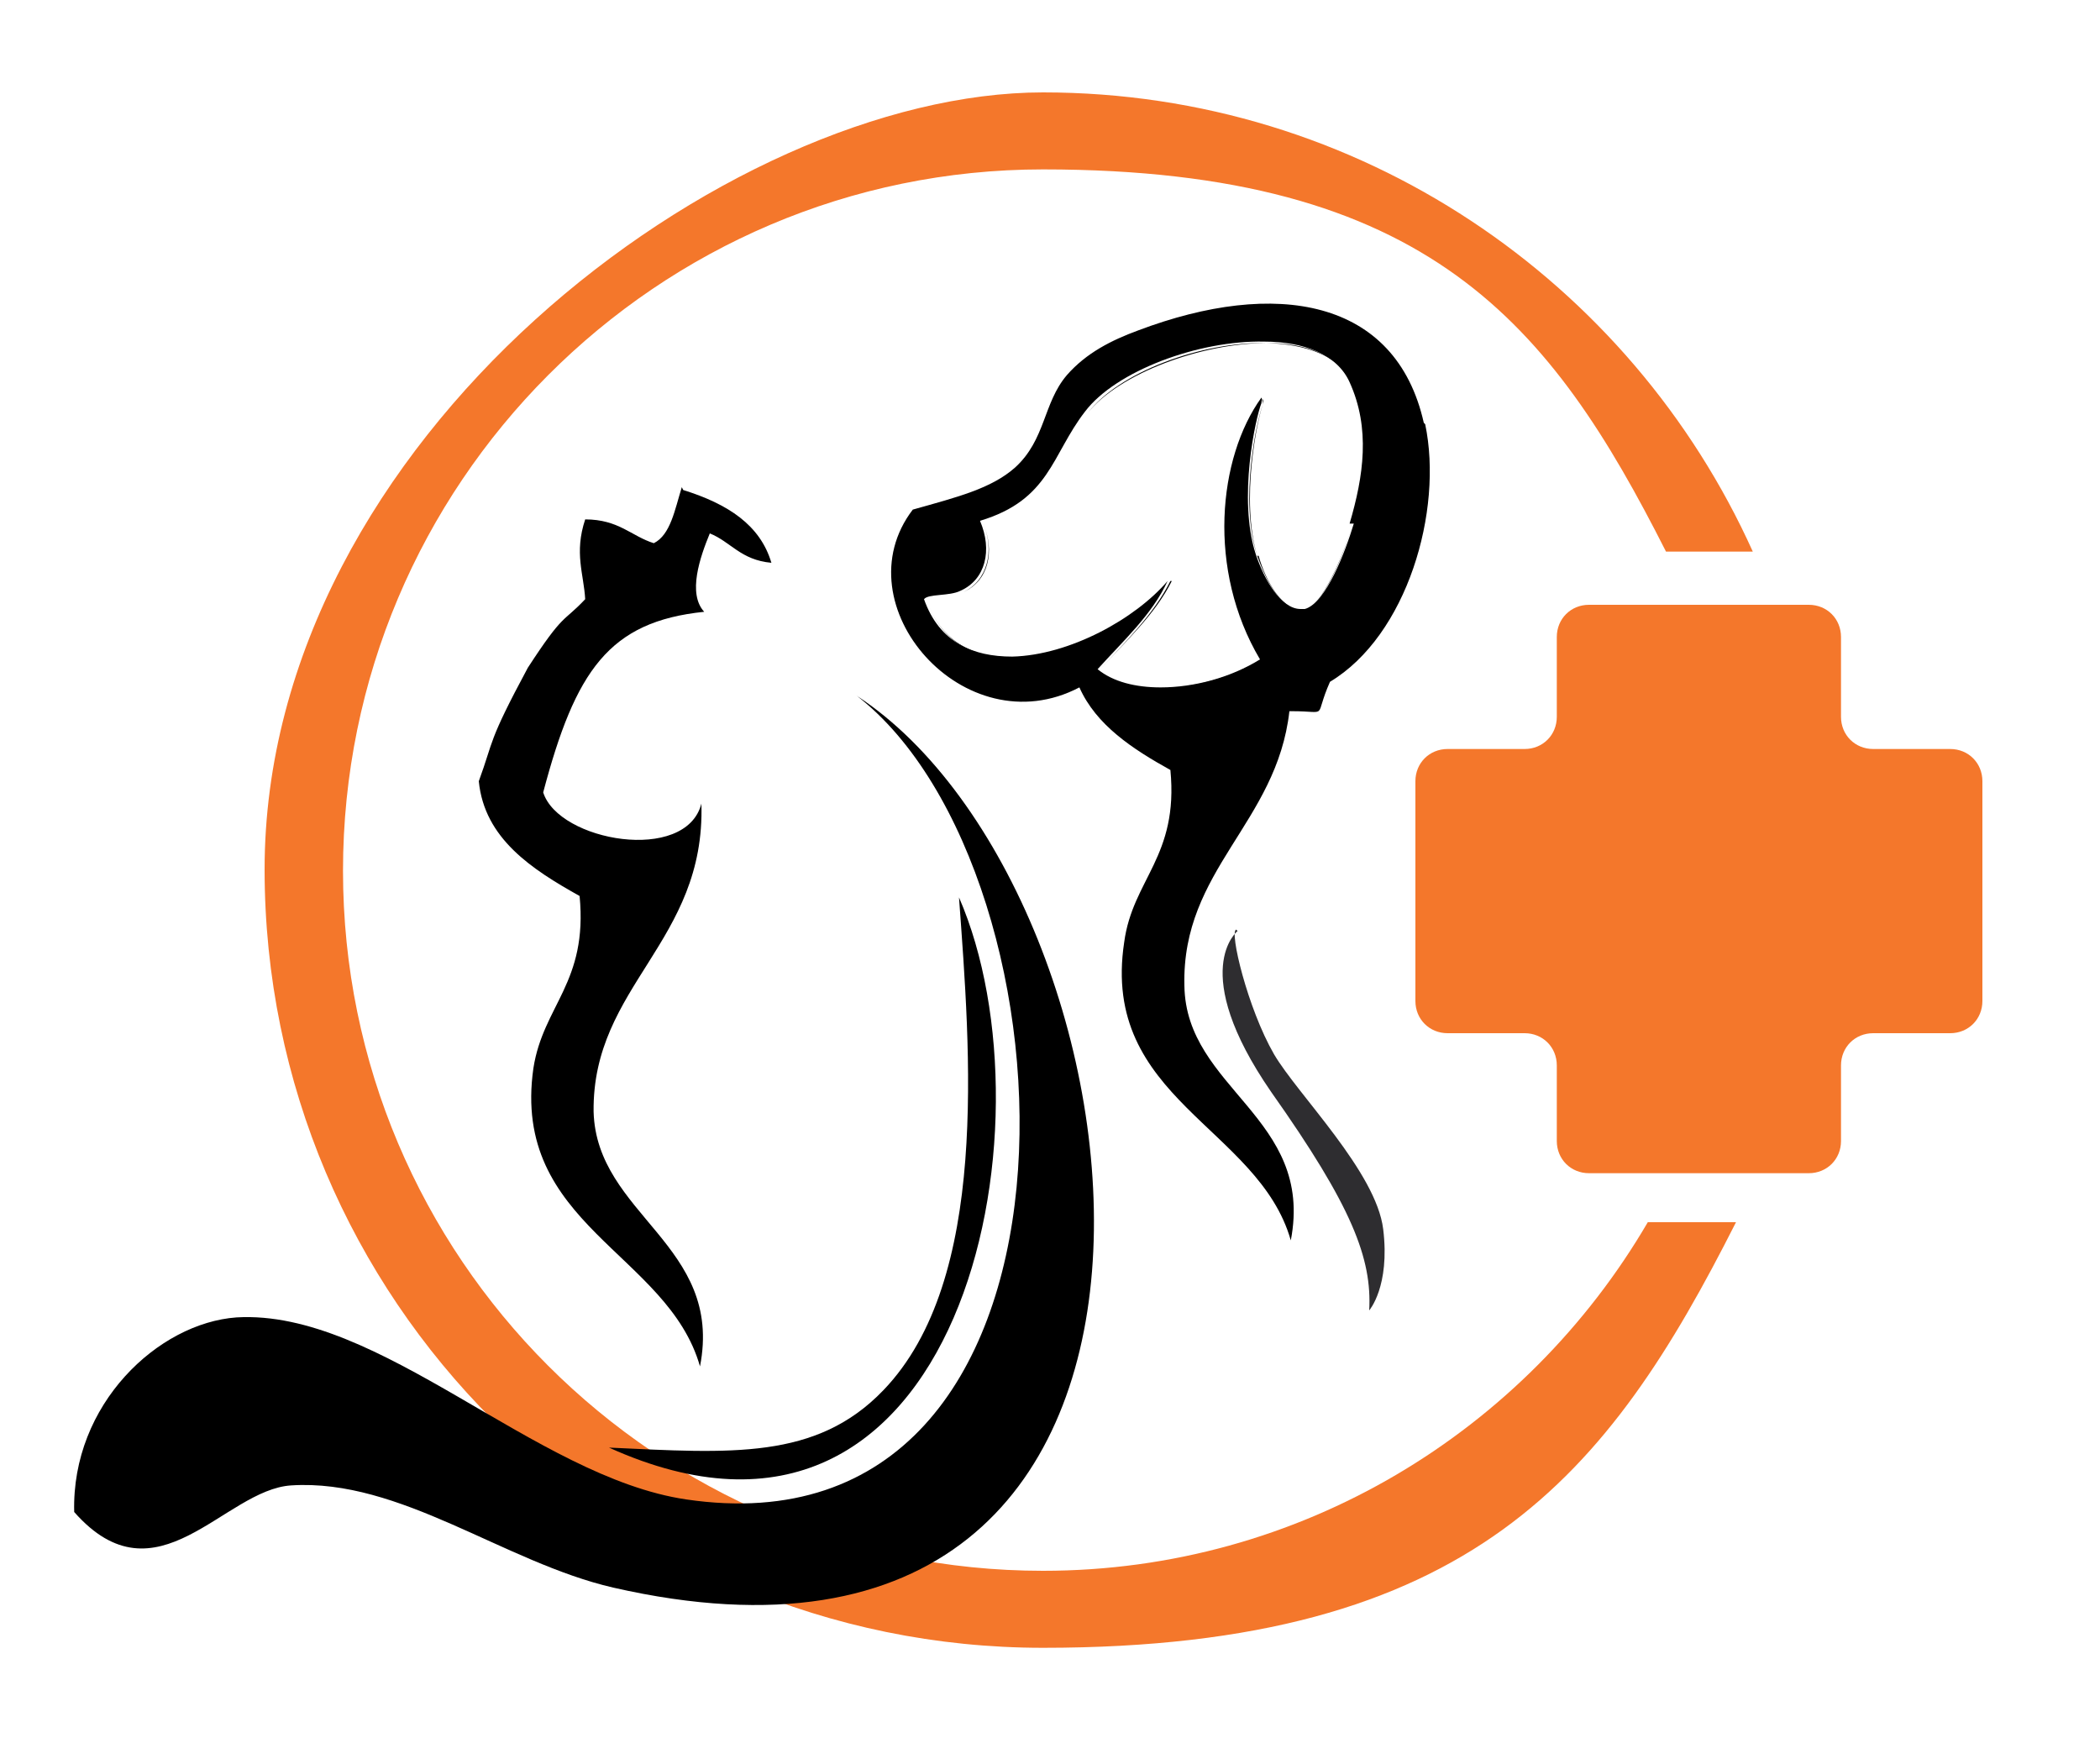 <svg xmlns="http://www.w3.org/2000/svg" viewBox="0 0 150 126"><defs><style>      .cls-1 {        fill: #2e2d30;      }      .cls-2 {        fill: #f4772b;      }      .cls-3 {        fill-rule: evenodd;      }    </style></defs><g><g id="Layer_1"><g><g><path d="M90.1,47.1c-2.1,1.3-4.7,2-7,2,2.3,0,5-.7,7.1-2-3.8-6.4-3-14.4.1-18.7,0,0,0,0,0,0-3.1,4.3-3.9,12.3-.1,18.7Z"></path><path d="M72.5,46.9c4.1-.1,8.8-2.7,11.1-5.4,0,0,0,0,0,0-2.3,2.7-7,5.3-11.1,5.4Z"></path><path d="M90.5,24.5c2.8,0,5.2.9,6.1,2.9h0c1.5,3.3,1,6.7,0,10.1-.6,2-2,5.7-3.5,6.1,0,0-.2,0-.3,0,0,0,.2,0,.3,0,1.4-.3,2.9-4.1,3.5-6.1h0c1-3.4,1.5-6.8,0-10.1-.9-2-3.3-2.8-6.1-2.9Z"></path><path d="M101.7,30.2c-2-8.9-10.6-10.3-20.4-6.6-1.9.7-3.7,1.6-5.1,3.2-1.7,2-1.5,4.6-3.7,6.6-1.7,1.5-4.1,2.1-7.3,3-5.2,6.8,3.7,17,11.9,12.7,1.2,2.7,3.8,4.4,6.5,5.9.6,6.2-2.7,7.8-3.3,12.3-1.7,11.2,9.6,13.2,11.9,21.3,1.7-8.8-7.5-10.8-7.6-18.2-.2-8.3,6.6-11.6,7.5-19.6,0,0,.1,0,.2,0,2.7,0,1.5.6,2.7-2.1,5.5-3.3,8.1-12.2,6.8-18.4ZM96.7,37.4h0c-.6,2-2,5.7-3.5,6.1,0,0-.2,0-.3,0-1.4,0-2.6-2.1-3.2-3.9-1.3-4,0-9.8.4-10.8,0-.2.1-.2,0-.4-3.1,4.3-3.9,12.3-.1,18.7-2.1,1.3-4.7,2-7.1,2-1.8,0-3.4-.4-4.5-1.3,1.8-2,3.9-3.9,5-6.3-2.3,2.7-7,5.3-11.1,5.4-2.8,0-5.2-1-6.3-4.1.3-.4,1.8-.2,2.6-.6,1.8-.8,2.3-2.9,1.4-5,5-1.5,5.1-4.7,7.5-7.8,2.2-2.9,8.1-5.1,12.8-5,2.8,0,5.2.9,6.1,2.9,1.5,3.3,1,6.7,0,10.1Z"></path><path d="M66.2,42.9c.3-.4,1.8-.2,2.6-.6,1.8-.8,2.3-2.9,1.4-5,5-1.5,5.1-4.7,7.5-7.8,2.2-2.9,8.1-5.1,12.8-5-4.7,0-10.6,2.2-12.8,5-2.4,3.1-2.5,6.3-7.5,7.8.9,2.1.3,4.2-1.4,5-.8.4-2.3.2-2.6.6,1.1,3.1,3.5,4.2,6.3,4.1-2.8,0-5.2-1-6.3-4.1Z"></path><path d="M83.6,41.5s0,0,0,0c-1.2,2.4-3.2,4.3-5,6.3,1.1.9,2.7,1.3,4.5,1.3-1.8,0-3.4-.4-4.5-1.3,1.8-2,3.9-3.9,5.1-6.3Z"></path><path d="M89.8,39.7c-1.3-4,0-9.8.4-10.8,0-.2.1-.2,0-.4,0,0,0,0,0,0,0,.2,0,.2,0,.4-.4,1.1-1.6,6.8-.4,10.8.6,1.7,1.7,3.9,3.2,3.9-1.4,0-2.6-2.1-3.1-3.9Z"></path></g><path class="cls-1" d="M88.4,66.5s-3.6,2.8,2.4,11.5c5.8,8.2,7.2,11.9,7,15.6,0,.2,0,0,0,0,0,0,1.5-1.7,1-5.8s-6.1-9.6-7.8-12.5c-1.9-3.3-3.2-8.8-2.7-8.9h0Z"></path><path class="cls-2" d="M117.7,87.3c-8.7,14.9-24.8,24.9-43.2,24.9-27.6,0-50-22.4-50-50S46.9,12.1,74.5,12.1s36.3,11.1,44.5,27.3h6.2c-8.7-19.3-28.1-32.8-50.7-32.8S18.9,31.4,18.9,62.1s24.9,55.6,55.6,55.6,40.4-12.4,49.5-30.4h-6.3Z"></path><path class="cls-2" d="M133.8,53.5c-1.3,0-2.3-1-2.3-2.3v-5.7c0-1.3-1-2.3-2.3-2.3h-15.7c-1.3,0-2.3,1-2.3,2.3v5.7c0,1.3-1,2.3-2.3,2.3h-5.5c-1.3,0-2.3,1-2.3,2.3v15.7c0,1.3,1,2.3,2.3,2.3h5.5c1.3,0,2.3,1,2.3,2.3v5.4c0,1.3,1,2.3,2.3,2.3h15.7c1.3,0,2.3-1,2.3-2.3v-5.4c0-1.3,1-2.3,2.3-2.3h5.5c1.3,0,2.3-1,2.3-2.3v-15.7c0-1.3-1-2.3-2.3-2.3,0,0-5.5,0-5.5,0Z"></path><path class="cls-3" d="M48.8,35c3.2,1,5.5,2.5,6.3,5.2-2.2-.2-2.9-1.5-4.4-2.1-.7,1.7-1.6,4.3-.4,5.6-6.8.7-9.2,4.2-11.5,12.9,1.1,3.5,10.2,5.1,11.3.8.3,9.9-7.8,13-7.7,22,.2,7.4,9.3,9.5,7.6,18.2-2.3-8.1-13.5-10.1-11.9-21.3.7-4.5,3.9-6.1,3.3-12.3-3.4-1.9-6.8-4.1-7.2-8.2,1.1-3,.6-2.7,3.5-8.1,2.6-4,2.5-3.2,4.1-4.9-.1-1.8-.8-3.3,0-5.7,2.4,0,3.3,1.2,4.9,1.7,1.2-.6,1.5-2.4,2-4h0Z"></path><path class="cls-3" d="M68.5,64.1c7.1,16.3.2,50.7-25,39.3,8.7.4,14.8.9,19.6-4.1,7.6-7.9,6.2-24.2,5.4-35.2h0Z"></path><path class="cls-3" d="M61.2,49.7c21.6,14.1,29,74.3-17.4,63.7-7.8-1.8-15.2-7.8-23-7.3-4.8.3-9.6,8.6-15.5,1.9-.2-7.7,6-13.5,11.6-13.9,10.2-.6,21.3,11.4,32.1,13,30.4,4.5,28.5-44.8,12.2-57.4Z"></path></g></g></g></svg>